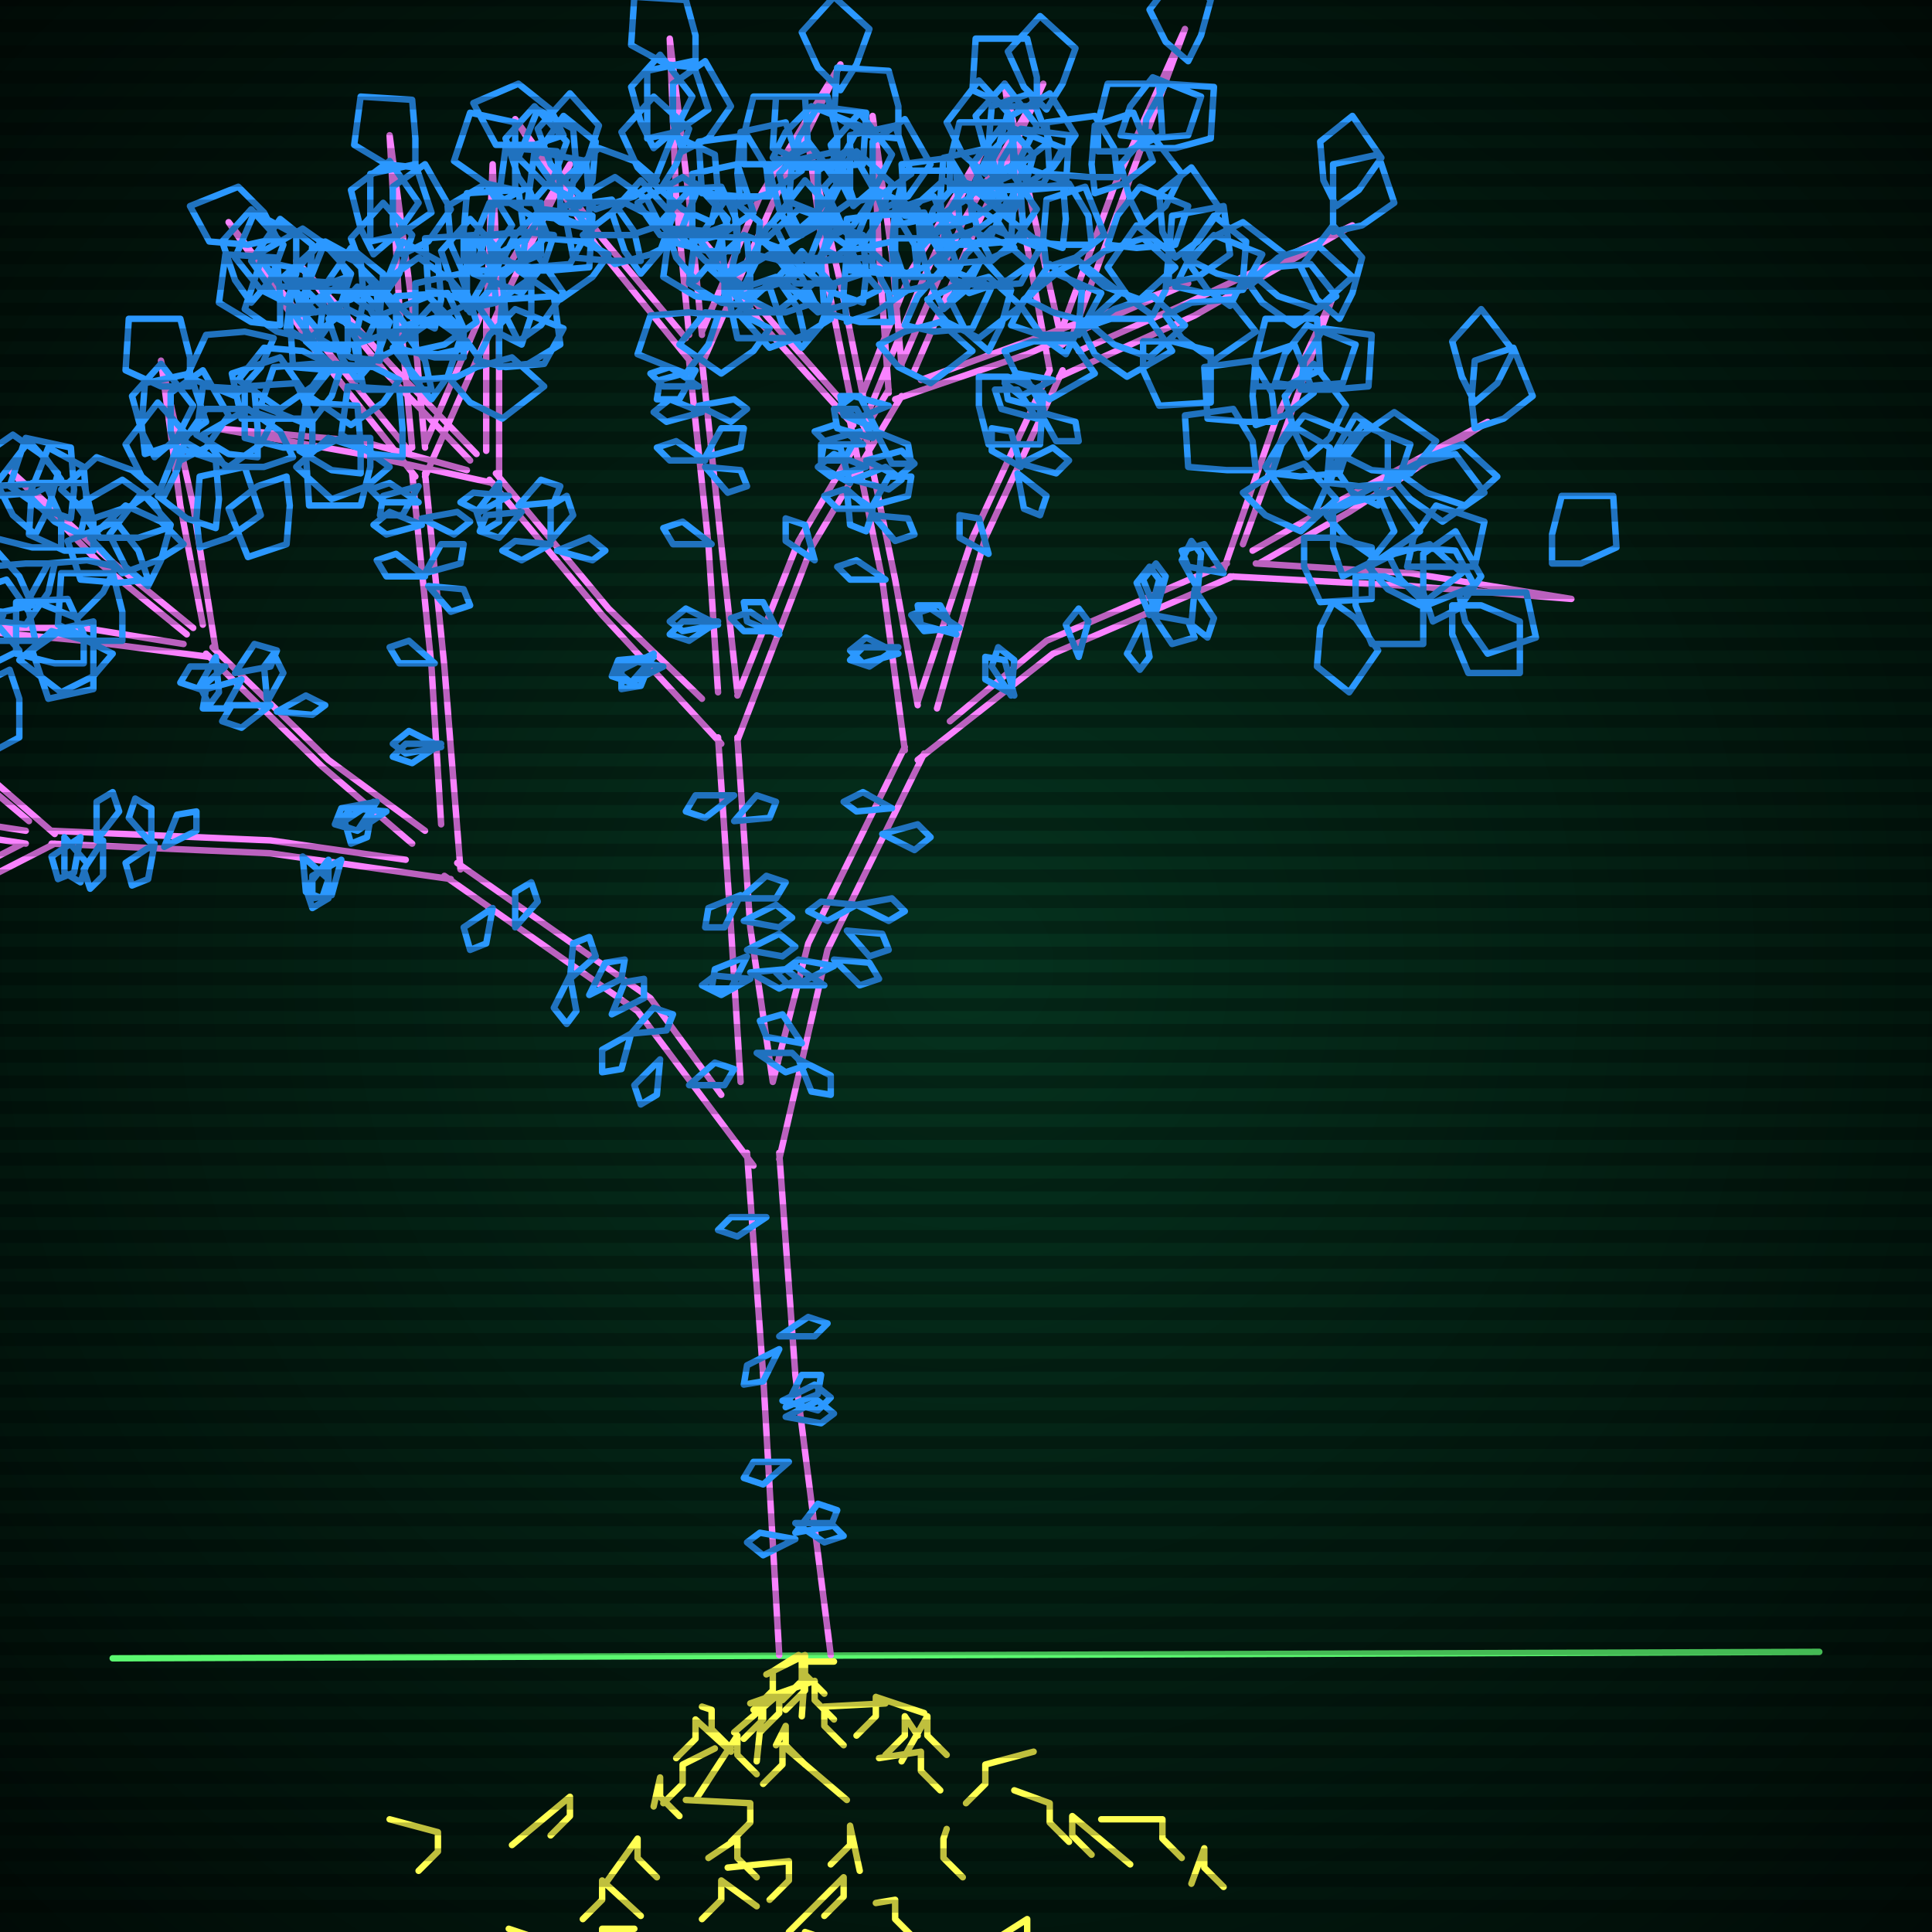 <svg xmlns="http://www.w3.org/2000/svg"
             width="600" height="600"
            >
    
            <style>
                @keyframes glow {0 % {opacity: 0.6;}
                3% {opacity: 0.9;} 30% {opacity: 0.6} 70% {opacity: 0.9}}
    
                .flicker {
                animation: glow 3s linear infinite alternate;
                animation-duration: 2.3s;
                animation-delay: 0.7s;
            }
    
    
            </style>
    
            <defs>
                <radialGradient id="screenGradient"
                                r="100%"
                >
                    <stop offset="0%" stop-color="#05321e"/>
                    <stop offset="90%" stop-color="black"/>
    
                </radialGradient>
            </defs>
    
            <rect
                fill="black"
                width="600" height="600"/>
    
            <rect
                className="flicker"
                fill="url(#screenGradient)"
                width="600" height="600"/>
    
    
            <path
                id="ground-path"
                className="flicker"
                style="fill: none;stroke: #5bf870;stroke-width:2px;stroke-linecap:round;stroke-linejoin:round;stroke-miterlimit:4;stroke-dasharray:none"
                d="M 35 515 L 565 513 "
            />
            <path
                id="branch-path"
                className="flicker"
                style="fill: none;stroke: #f982ff;stroke-width:2px;stroke-linecap:round;stroke-linejoin:round;stroke-miterlimit:4;stroke-dasharray:none"
                d="M 242 514 L 237 427 L 232 358 M 242 358 L 247 427 L 258 514 M 234 362 L 198 314 L 138 272 M 142 268 L 202 310 L 224 340 M 140 273 L 84 265 L 16 262 M 16 258 L 84 261 L 126 267 M 17 262 L -26 284 L -66 300 L -28 280 L 7 262 M 8 262 L -25 257 L -71 253 L -25 253 L 8 258 M 9 255 L -23 228 L -56 194 L -21 226 L 17 259 M 128 262 L 100 238 L 64 203 M 66 201 L 102 236 L 132 258 M 65 204 L 26 199 L -17 195 L 26 195 L 57 200 M 58 197 L 31 175 L 3 146 L 33 173 L 60 195 M 63 194 L 56 157 L 50 112 L 60 157 L 67 202 M 137 256 L 134 207 L 128 147 M 132 147 L 138 207 L 143 270 M 129 148 L 98 109 L 71 69 L 100 107 L 127 140 M 128 139 L 124 95 L 121 42 L 128 95 L 132 139 M 132 138 L 151 94 L 177 51 L 155 96 L 132 148 M 230 336 L 227 288 L 223 229 M 229 229 L 233 288 L 240 336 M 224 231 L 187 191 L 152 149 M 154 147 L 189 189 L 218 217 M 153 150 L 112 141 L 67 133 L 112 137 L 145 146 M 146 143 L 120 116 L 92 81 L 122 114 L 148 141 M 151 140 L 151 100 L 153 51 L 155 100 L 155 148 M 223 215 L 220 169 L 214 112 M 218 112 L 224 169 L 229 215 M 215 113 L 185 76 L 160 37 L 187 74 L 213 105 M 214 104 L 210 62 L 208 12 L 214 62 L 218 104 M 218 103 L 236 61 L 261 20 L 240 63 L 218 113 M 229 216 L 248 168 L 276 121 M 280 123 L 252 170 L 229 230 M 276 122 L 273 79 L 271 36 L 277 79 L 280 114 M 280 113 L 299 69 L 324 26 L 303 71 L 284 115 M 286 118 L 319 106 L 369 88 L 319 110 L 278 124 M 240 336 L 251 293 L 281 232 M 287 234 L 257 295 L 242 360 M 281 233 L 274 180 L 264 131 M 268 131 L 278 180 L 285 219 M 265 132 L 236 100 L 211 66 L 238 98 L 261 124 M 264 123 L 257 88 L 251 44 L 261 88 L 268 123 M 268 122 L 283 84 L 305 47 L 287 86 L 268 132 M 285 218 L 302 167 L 326 115 M 330 115 L 306 167 L 291 220 M 326 115 L 318 71 L 312 26 L 322 71 L 330 107 M 328 107 L 346 58 L 368 9 L 350 58 L 332 107 M 335 109 L 369 94 L 420 70 L 371 98 L 329 117 M 295 224 L 325 199 L 381 175 M 383 179 L 327 203 L 285 236 M 380 177 L 396 131 L 414 92 L 400 131 L 386 169 M 389 171 L 417 155 L 462 131 L 419 159 L 391 175 M 390 175 L 438 178 L 488 186 L 438 182 L 382 179 "
            />
            <path
                id="leaf-path"
                className="flicker"
                style="fill: none;stroke: #2b98ff;stroke-width:2px;stroke-linecap:round;stroke-linejoin:round;stroke-miterlimit:4;stroke-dasharray:none"
                d="M 247 473 L 258 473 L 262 477 L 256 479 L 247 473 M 238 378 L 229 384 L 223 382 L 227 378 L 238 378 M 243 435 L 253 430 L 258 434 L 254 438 L 243 435 M 242 415 L 251 409 L 257 411 L 253 415 L 242 415 M 244 437 L 249 427 L 255 427 L 254 433 L 244 437 M 247 476 L 254 467 L 260 469 L 258 474 L 247 476 M 245 454 L 237 461 L 231 459 L 234 454 L 245 454 M 244 440 L 254 435 L 259 439 L 255 442 L 244 440 M 242 419 L 237 429 L 231 430 L 232 424 L 242 419 M 247 478 L 237 483 L 232 479 L 236 476 L 247 478 M 205 329 L 204 340 L 199 343 L 197 337 L 205 329 M 196 321 L 203 313 L 209 315 L 207 320 L 196 321 M 160 288 L 160 277 L 165 274 L 167 280 L 160 288 M 196 321 L 193 332 L 187 333 L 187 326 L 196 321 M 183 309 L 188 299 L 194 298 L 193 304 L 183 309 M 177 303 L 179 314 L 176 318 L 172 313 L 177 303 M 214 337 L 222 330 L 228 332 L 225 337 L 214 337 M 153 282 L 151 293 L 146 295 L 144 288 L 153 282 M 190 315 L 194 305 L 200 304 L 200 310 L 190 315 M 177 304 L 178 293 L 183 291 L 185 297 L 177 304 M 94 266 L 102 273 L 100 279 L 95 277 L 94 266 M 106 267 L 103 278 L 97 279 L 97 272 L 106 267 M 25 260 L 23 271 L 18 273 L 16 266 L 25 260 M 32 261 L 32 272 L 28 276 L 26 270 L 32 261 M 51 263 L 55 253 L 61 252 L 61 258 L 51 263 M 20 260 L 27 268 L 25 274 L 20 271 L 20 260 M 102 267 L 102 279 L 97 282 L 95 276 L 102 267 M 48 262 L 46 273 L 41 275 L 39 268 L 48 262 M 30 261 L 30 249 L 35 246 L 37 252 L 30 261 M 47 262 L 40 254 L 42 248 L 47 251 L 47 262 M -44 302 L -50 309 L -60 314 L -73 304 L -63 295 L -52 298 L -44 302 M -22 287 L -30 291 L -41 294 L -51 285 L -38 275 L -28 280 L -22 287 M -42 289 L -45 298 L -52 307 L -67 301 L -63 289 L -51 288 L -42 289 M -20 266 L -14 273 L -10 284 L -20 295 L -29 285 L -25 273 L -20 266 M -13 282 L -13 291 L -18 303 L -34 303 L -34 287 L -22 282 L -13 282 M -48 289 L -47 298 L -48 311 L -62 314 L -67 299 L -57 292 L -48 289 M -53 294 L -61 298 L -73 299 L -81 289 L -68 280 L -58 287 L -53 294 M -45 296 L -37 300 L -30 310 L -38 324 L -48 317 L -48 305 L -45 296 M -10 272 L -18 276 L -30 277 L -38 267 L -25 258 L -15 265 L -10 272 M -37 287 L -44 293 L -55 297 L -66 287 L -56 278 L -44 282 L -37 287 M -25 263 L -34 263 L -46 260 L -46 244 L -30 243 L -25 254 L -25 263 M -46 260 L -54 264 L -65 267 L -75 258 L -62 248 L -52 253 L -46 260 M -22 251 L -22 260 L -22 272 L -36 275 L -41 260 L -31 253 L -22 251 M -15 261 L -20 268 L -30 275 L -43 266 L -35 256 L -23 257 L -15 261 M -52 249 L -55 258 L -62 267 L -77 261 L -73 249 L -61 248 L -52 249 M -57 260 L -66 260 L -78 255 L -78 239 L -62 239 L -57 251 L -57 260 M -48 265 L -45 274 L -45 286 L -55 293 L -63 279 L -56 269 L -48 265 M -12 257 L -21 257 L -33 252 L -33 236 L -17 236 L -12 248 L -12 257 M -41 256 L -50 256 L -62 256 L -65 242 L -50 237 L -43 247 L -41 256 M -41 246 L -50 248 L -62 247 L -68 236 L -53 230 L -45 238 L -41 246 M -36 222 L -45 222 L -57 219 L -57 203 L -41 202 L -36 213 L -36 222 M -17 230 L -21 238 L -29 246 L -44 240 L -38 229 L -26 228 L -17 230 M -8 234 L -17 236 L -29 235 L -35 222 L -20 216 L -12 225 L -8 234 M -39 198 L -47 202 L -59 205 L -68 193 L -55 184 L -45 191 L -39 198 M -46 217 L -53 211 L -58 201 L -48 188 L -39 198 L -42 209 L -46 217 M -39 227 L -40 236 L -46 246 L -61 244 L -60 228 L -48 227 L -39 227 M -8 236 L -15 230 L -20 220 L -10 207 L -1 217 L -4 228 L -8 236 M -31 217 L -39 213 L -47 205 L -41 190 L -30 196 L -29 208 L -31 217 M -33 214 L -42 212 L -52 205 L -47 190 L -33 193 L -33 205 L -33 214 M -25 224 L -34 224 L -46 219 L -46 203 L -30 203 L -25 215 L -25 224 M 120 252 L 111 258 L 105 256 L 109 251 L 120 252 M 70 207 L 62 214 L 56 212 L 59 207 L 70 207 M 75 211 L 70 220 L 63 220 L 64 214 L 75 211 M 86 221 L 95 216 L 101 219 L 97 222 L 86 221 M 67 204 L 68 215 L 65 219 L 62 213 L 67 204 M 117 249 L 111 258 L 104 256 L 106 251 L 117 249 M 84 219 L 75 226 L 69 224 L 72 219 L 84 219 M 73 209 L 79 200 L 86 202 L 84 207 L 73 209 M 83 218 L 82 207 L 85 203 L 88 209 L 83 218 M 116 249 L 114 260 L 109 262 L 107 255 L 116 249 M 26 206 L 17 206 L 5 203 L 5 187 L 21 186 L 26 197 L 26 206 M 6 202 L -2 206 L -13 209 L -23 200 L -10 190 L 0 195 L 6 202 M 29 193 L 29 202 L 29 214 L 15 217 L 10 202 L 20 195 L 29 193 M 35 203 L 29 210 L 19 215 L 6 205 L 16 196 L 27 199 L 35 203 M 1 191 L -3 199 L -11 207 L -26 201 L -20 190 L -8 189 L 1 191 M -5 202 L -14 202 L -25 197 L -24 181 L -8 181 L -5 193 L -5 202 M 3 208 L 6 217 L 6 229 L -7 236 L -13 222 L -5 212 L 3 208 M 38 199 L 29 199 L 18 194 L 19 178 L 35 178 L 38 190 L 38 199 M 11 199 L 2 199 L -10 199 L -13 185 L 2 180 L 9 190 L 11 199 M 10 188 L 1 190 L -11 189 L -17 176 L -2 170 L 6 179 L 10 188 M 19 170 L 10 170 L -2 167 L -2 151 L 14 150 L 19 161 L 19 170 M 36 176 L 32 184 L 24 192 L 9 186 L 15 175 L 27 174 L 36 176 M 46 180 L 37 181 L 25 180 L 21 168 L 36 162 L 43 171 L 46 180 M 19 149 L 11 153 L -1 154 L -9 144 L 4 135 L 14 142 L 19 149 M 11 166 L 4 160 L -1 150 L 9 137 L 18 147 L 15 158 L 11 166 M 17 175 L 15 184 L 8 194 L -7 192 L -4 176 L 8 175 L 17 175 M 46 182 L 39 176 L 34 166 L 44 153 L 53 163 L 50 174 L 46 182 M 25 166 L 17 162 L 9 154 L 15 139 L 26 145 L 27 157 L 25 166 M 22 161 L 13 158 L 3 151 L 8 136 L 22 139 L 23 152 L 22 161 M 29 171 L 20 171 L 9 166 L 10 150 L 26 150 L 29 162 L 29 171 M 52 164 L 43 167 L 31 167 L 24 157 L 38 149 L 48 156 L 52 164 M 67 164 L 58 161 L 49 154 L 55 139 L 67 143 L 68 155 L 67 164 M 59 120 L 50 120 L 39 115 L 40 99 L 56 99 L 59 111 L 59 120 M 45 141 L 44 132 L 45 119 L 59 116 L 64 131 L 54 138 L 45 141 M 48 152 L 41 157 L 29 161 L 19 152 L 30 142 L 41 146 L 48 152 M 62 170 L 61 161 L 62 148 L 76 145 L 81 160 L 71 167 L 62 170 M 56 143 L 53 134 L 53 122 L 63 115 L 71 129 L 64 139 L 56 143 M 48 142 L 44 134 L 41 123 L 50 113 L 60 126 L 55 136 L 48 142 M 51 154 L 44 148 L 39 138 L 49 125 L 58 135 L 55 146 L 51 154 M 57 169 L 49 174 L 38 178 L 28 167 L 39 157 L 50 162 L 57 169 M 130 156 L 119 156 L 115 152 L 121 150 L 130 156 M 131 163 L 120 166 L 116 163 L 121 159 L 131 163 M 133 182 L 144 183 L 146 188 L 140 190 L 133 182 M 130 151 L 125 160 L 118 160 L 119 154 L 130 151 M 137 232 L 126 234 L 122 231 L 127 227 L 137 232 M 132 179 L 120 179 L 117 174 L 123 172 L 132 179 M 131 161 L 142 159 L 146 162 L 141 166 L 131 161 M 132 178 L 137 169 L 144 169 L 143 175 L 132 178 M 137 231 L 128 237 L 122 235 L 126 231 L 137 231 M 135 206 L 124 206 L 121 201 L 127 199 L 135 206 M 87 101 L 78 100 L 68 94 L 70 79 L 86 80 L 87 92 L 87 101 M 102 113 L 97 120 L 87 127 L 74 118 L 82 108 L 94 109 L 102 113 M 112 115 L 103 115 L 91 114 L 90 98 L 105 96 L 111 106 L 112 115 M 86 74 L 77 76 L 65 75 L 59 64 L 74 58 L 82 66 L 86 74 M 78 94 L 73 87 L 69 75 L 78 65 L 88 76 L 84 87 L 78 94 M 85 105 L 81 114 L 73 123 L 58 117 L 64 104 L 76 103 L 85 105 M 111 118 L 106 111 L 102 99 L 111 89 L 121 100 L 117 111 L 111 118 M 92 96 L 85 91 L 78 81 L 87 68 L 97 76 L 96 88 L 92 96 M 89 94 L 81 90 L 73 80 L 79 66 L 92 73 L 92 85 L 89 94 M 95 105 L 86 103 L 76 96 L 81 81 L 95 84 L 95 96 L 95 105 M 119 104 L 110 107 L 98 107 L 91 97 L 105 89 L 115 96 L 119 104 M 135 102 L 127 98 L 119 90 L 125 75 L 136 81 L 137 93 L 135 102 M 129 52 L 120 51 L 110 45 L 112 30 L 128 31 L 129 43 L 129 52 M 115 75 L 115 66 L 115 54 L 129 51 L 134 66 L 124 73 L 115 75 M 117 88 L 109 93 L 98 97 L 88 86 L 99 76 L 110 81 L 117 88 M 129 109 L 129 100 L 129 88 L 143 85 L 148 100 L 138 107 L 129 109 M 125 79 L 122 70 L 122 58 L 132 51 L 140 65 L 133 75 L 125 79 M 116 79 L 112 71 L 109 59 L 121 50 L 130 63 L 123 73 L 116 79 M 119 92 L 113 85 L 109 74 L 119 63 L 128 73 L 124 85 L 119 92 M 124 108 L 116 112 L 105 115 L 95 106 L 108 96 L 118 101 L 124 108 M 161 106 L 157 98 L 156 86 L 166 78 L 175 91 L 168 101 L 161 106 M 177 58 L 171 51 L 167 40 L 177 29 L 186 39 L 182 51 L 177 58 M 156 81 L 160 73 L 168 65 L 183 71 L 177 82 L 165 83 L 156 81 M 154 93 L 144 93 L 133 90 L 132 74 L 147 73 L 153 84 L 154 93 M 148 112 L 152 104 L 160 96 L 175 102 L 169 113 L 157 114 L 148 112 M 162 84 L 163 75 L 169 65 L 184 67 L 183 83 L 171 84 L 162 84 M 147 84 L 147 75 L 152 63 L 168 63 L 168 79 L 156 84 L 147 84 M 145 96 L 145 87 L 145 75 L 159 72 L 164 87 L 154 94 L 145 96 M 144 111 L 135 111 L 123 108 L 123 92 L 139 91 L 144 102 L 144 111 M 140 118 L 148 114 L 159 111 L 169 120 L 156 130 L 146 125 L 140 118 M 233 302 L 244 301 L 248 304 L 242 307 L 233 302 M 228 255 L 235 247 L 241 249 L 239 254 L 228 255 M 233 304 L 224 309 L 218 306 L 222 303 L 233 304 M 231 286 L 241 281 L 246 285 L 242 288 L 231 286 M 230 278 L 225 288 L 219 288 L 220 282 L 230 278 M 235 327 L 246 327 L 250 331 L 244 333 L 235 327 M 228 247 L 219 254 L 213 252 L 216 247 L 228 247 M 232 295 L 242 290 L 247 294 L 243 297 L 232 295 M 230 279 L 238 272 L 244 274 L 241 279 L 230 279 M 232 297 L 227 307 L 221 307 L 222 301 L 232 297 M 206 207 L 196 212 L 191 208 L 195 205 L 206 207 M 158 154 L 149 159 L 143 156 L 147 153 L 158 154 M 162 159 L 155 167 L 149 165 L 151 160 L 162 159 M 173 171 L 183 167 L 188 171 L 184 174 L 173 171 M 155 150 L 155 162 L 150 165 L 148 159 L 155 150 M 203 204 L 196 212 L 190 210 L 192 205 L 203 204 M 171 169 L 162 174 L 156 171 L 160 168 L 171 169 M 161 157 L 168 149 L 174 151 L 172 156 L 161 157 M 171 168 L 171 157 L 176 154 L 178 160 L 171 168 M 203 203 L 199 213 L 193 214 L 193 208 L 203 203 M 112 147 L 103 146 L 93 140 L 95 125 L 111 126 L 112 138 L 112 147 M 91 142 L 82 145 L 70 145 L 63 135 L 77 127 L 87 134 L 91 142 M 115 136 L 115 145 L 112 157 L 96 157 L 95 141 L 106 136 L 115 136 M 121 145 L 114 151 L 103 155 L 92 145 L 102 136 L 114 140 L 121 145 M 85 130 L 81 138 L 71 145 L 57 137 L 64 127 L 76 127 L 85 130 M 80 142 L 71 141 L 61 135 L 63 120 L 79 121 L 80 133 L 80 142 M 89 148 L 90 157 L 89 169 L 77 173 L 71 158 L 80 151 L 89 148 M 125 142 L 116 141 L 106 135 L 108 120 L 124 121 L 125 133 L 125 142 M 97 139 L 88 139 L 76 136 L 76 120 L 92 119 L 97 130 L 97 139 M 96 130 L 87 130 L 75 130 L 72 116 L 87 111 L 94 121 L 96 130 M 108 109 L 99 108 L 89 102 L 91 87 L 107 88 L 108 100 L 108 109 M 124 118 L 119 125 L 109 132 L 96 123 L 104 113 L 116 114 L 124 118 M 134 121 L 125 121 L 113 121 L 110 107 L 125 102 L 132 112 L 134 121 M 108 86 L 99 89 L 87 89 L 80 79 L 94 71 L 104 78 L 108 86 M 100 104 L 94 97 L 90 86 L 100 75 L 109 85 L 105 97 L 100 104 M 106 114 L 103 123 L 96 132 L 81 126 L 85 114 L 97 113 L 106 114 M 134 124 L 128 117 L 124 106 L 134 95 L 143 105 L 139 117 L 134 124 M 114 105 L 107 100 L 100 90 L 109 77 L 119 85 L 118 97 L 114 105 M 111 102 L 103 98 L 95 90 L 101 75 L 112 81 L 113 93 L 111 102 M 118 112 L 109 111 L 99 105 L 101 90 L 117 91 L 118 103 L 118 112 M 145 108 L 136 110 L 124 109 L 118 98 L 133 92 L 141 100 L 145 108 M 162 107 L 154 103 L 147 93 L 155 79 L 165 86 L 165 98 L 162 107 M 160 59 L 151 57 L 141 50 L 146 35 L 160 38 L 160 50 L 160 59 M 144 81 L 144 72 L 145 60 L 161 59 L 163 74 L 153 80 L 144 81 M 146 94 L 138 98 L 126 101 L 117 89 L 130 80 L 140 87 L 146 94 M 155 114 L 155 105 L 156 93 L 172 92 L 174 107 L 164 113 L 155 114 M 154 85 L 152 76 L 153 64 L 164 58 L 170 73 L 162 81 L 154 85 M 144 85 L 140 76 L 139 64 L 151 57 L 159 70 L 152 80 L 144 85 M 146 97 L 141 90 L 137 78 L 146 68 L 156 79 L 152 90 L 146 97 M 150 113 L 142 117 L 130 118 L 122 108 L 135 99 L 145 106 L 150 113 M 217 120 L 206 120 L 202 116 L 208 114 L 217 120 M 218 128 L 207 131 L 203 128 L 208 124 L 218 128 M 219 145 L 230 146 L 232 151 L 226 153 L 219 145 M 216 115 L 211 124 L 204 124 L 205 118 L 216 115 M 223 194 L 212 196 L 208 193 L 213 189 L 223 194 M 219 143 L 208 143 L 204 139 L 210 137 L 219 143 M 217 126 L 228 124 L 232 127 L 227 131 L 217 126 M 219 142 L 224 133 L 231 133 L 230 139 L 219 142 M 223 193 L 214 199 L 208 197 L 212 193 L 223 193 M 221 169 L 209 169 L 206 164 L 212 162 L 221 169 M 174 68 L 165 67 L 155 61 L 157 46 L 173 47 L 174 59 L 174 68 M 189 79 L 184 86 L 174 93 L 161 84 L 169 74 L 181 75 L 189 79 M 199 81 L 190 81 L 178 80 L 175 64 L 190 62 L 197 72 L 199 81 M 175 42 L 166 45 L 154 45 L 147 32 L 161 26 L 171 34 L 175 42 M 166 62 L 161 55 L 157 43 L 166 33 L 176 44 L 172 55 L 166 62 M 172 73 L 169 82 L 162 91 L 147 85 L 151 73 L 163 72 L 172 73 M 199 85 L 194 78 L 190 66 L 199 56 L 209 67 L 205 78 L 199 85 M 180 64 L 173 59 L 166 49 L 175 36 L 185 44 L 184 56 L 180 64 M 177 61 L 169 57 L 161 49 L 167 34 L 178 40 L 179 52 L 177 61 M 183 71 L 174 69 L 164 62 L 166 47 L 182 50 L 183 62 L 183 71 M 205 70 L 196 73 L 184 73 L 177 63 L 191 55 L 201 62 L 205 70 M 221 69 L 212 65 L 203 57 L 209 42 L 222 48 L 223 60 L 221 69 M 216 21 L 207 20 L 196 14 L 197 -1 L 213 0 L 216 11 L 216 21 M 201 43 L 201 34 L 201 22 L 215 19 L 220 34 L 210 41 L 201 43 M 204 56 L 197 61 L 185 65 L 175 56 L 186 46 L 197 50 L 204 56 M 215 75 L 215 66 L 215 54 L 229 51 L 234 66 L 224 73 L 215 75 M 212 47 L 209 38 L 209 26 L 219 19 L 227 33 L 220 43 L 212 47 M 203 46 L 199 38 L 196 27 L 205 17 L 215 30 L 210 40 L 203 46 M 205 59 L 198 52 L 193 41 L 203 30 L 214 40 L 210 51 L 205 59 M 210 75 L 202 79 L 191 82 L 181 73 L 194 63 L 204 68 L 210 75 M 246 73 L 242 65 L 239 53 L 251 44 L 260 57 L 253 67 L 246 73 M 261 28 L 254 21 L 249 10 L 259 -1 L 270 9 L 266 20 L 261 28 M 240 49 L 244 41 L 252 33 L 267 39 L 261 50 L 249 51 L 240 49 M 239 61 L 230 61 L 218 60 L 217 44 L 232 42 L 238 52 L 239 61 M 234 79 L 238 71 L 246 63 L 261 69 L 255 80 L 243 81 L 234 79 M 247 52 L 248 43 L 254 33 L 269 35 L 268 51 L 256 52 L 247 52 M 231 51 L 231 42 L 234 30 L 250 30 L 251 46 L 240 51 L 231 51 M 230 63 L 229 54 L 230 41 L 244 38 L 249 53 L 239 60 L 230 63 M 229 78 L 220 78 L 208 75 L 208 59 L 224 58 L 229 69 L 229 78 M 225 85 L 233 81 L 244 78 L 254 87 L 241 97 L 231 92 L 225 85 M 271 136 L 260 133 L 259 127 L 266 127 L 271 136 M 263 152 L 271 159 L 269 165 L 264 163 L 263 152 M 276 126 L 266 130 L 261 126 L 265 123 L 276 126 M 242 197 L 232 193 L 231 187 L 237 187 L 242 197 M 264 150 L 255 145 L 255 138 L 261 139 L 264 150 M 272 134 L 282 138 L 283 144 L 277 144 L 272 134 M 265 149 L 275 145 L 280 149 L 276 152 L 265 149 M 242 196 L 231 196 L 227 192 L 233 190 L 242 196 M 253 174 L 244 168 L 244 161 L 250 163 L 253 174 M 272 133 L 262 129 L 261 123 L 267 123 L 272 133 M 268 85 L 259 88 L 247 88 L 240 78 L 254 70 L 264 77 L 268 85 M 284 86 L 275 82 L 266 74 L 272 59 L 285 65 L 286 77 L 284 86 M 279 43 L 270 42 L 259 36 L 260 21 L 276 22 L 279 33 L 279 43 M 264 63 L 264 54 L 264 42 L 278 39 L 283 54 L 273 61 L 264 63 M 266 75 L 259 80 L 247 84 L 237 75 L 248 65 L 259 69 L 266 75 M 278 91 L 278 82 L 278 70 L 292 67 L 297 82 L 287 89 L 278 91 M 274 65 L 271 56 L 271 44 L 281 37 L 289 51 L 282 61 L 274 65 M 265 64 L 261 56 L 258 45 L 267 35 L 277 48 L 272 58 L 265 64 M 268 76 L 261 69 L 256 58 L 266 47 L 277 57 L 273 68 L 268 76 M 273 90 L 265 94 L 254 97 L 244 88 L 257 78 L 267 83 L 273 90 M 308 81 L 304 73 L 301 61 L 313 52 L 322 65 L 315 75 L 308 81 M 325 34 L 318 27 L 313 16 L 323 5 L 334 15 L 330 26 L 325 34 M 303 56 L 307 48 L 315 40 L 330 46 L 324 57 L 312 58 L 303 56 M 302 68 L 293 68 L 281 67 L 280 51 L 295 49 L 301 59 L 302 68 M 296 87 L 300 79 L 308 71 L 323 77 L 317 88 L 305 89 L 296 87 M 310 59 L 311 50 L 317 40 L 332 42 L 331 58 L 319 59 L 310 59 M 295 59 L 295 50 L 298 38 L 314 38 L 315 54 L 304 59 L 295 59 M 293 71 L 292 62 L 293 49 L 307 46 L 312 61 L 302 68 L 293 71 M 292 86 L 283 86 L 271 83 L 271 67 L 287 66 L 292 77 L 292 86 M 288 93 L 296 89 L 307 86 L 317 95 L 304 105 L 294 100 L 288 93 M 363 88 L 363 79 L 364 67 L 380 64 L 382 79 L 372 86 L 363 88 M 336 102 L 345 99 L 357 99 L 364 109 L 350 117 L 340 110 L 336 102 M 331 110 L 324 105 L 317 95 L 326 82 L 336 90 L 335 102 L 331 110 M 312 109 L 321 106 L 333 106 L 340 116 L 326 124 L 316 117 L 312 109 M 339 101 L 346 96 L 358 92 L 368 101 L 357 111 L 346 107 L 339 101 M 319 93 L 325 86 L 335 81 L 348 91 L 338 100 L 327 97 L 319 93 M 314 101 L 318 93 L 328 85 L 342 91 L 335 104 L 323 104 L 314 101 M 307 109 L 300 103 L 295 93 L 305 80 L 314 90 L 311 101 L 307 109 M 304 117 L 313 117 L 324 122 L 323 138 L 307 138 L 304 126 L 304 117 M 365 80 L 361 72 L 360 60 L 370 52 L 379 65 L 372 75 L 365 80 M 274 259 L 285 256 L 289 260 L 284 264 L 274 259 M 256 306 L 245 306 L 241 302 L 247 300 L 256 306 M 263 289 L 274 290 L 276 295 L 270 297 L 263 289 M 266 281 L 257 286 L 251 283 L 255 280 L 266 281 M 248 329 L 258 334 L 258 340 L 252 339 L 248 329 M 277 251 L 266 252 L 262 249 L 268 246 L 277 251 M 259 298 L 270 299 L 273 304 L 267 306 L 259 298 M 266 281 L 277 279 L 281 283 L 276 286 L 266 281 M 259 300 L 249 305 L 244 301 L 248 298 L 259 300 M 249 324 L 238 322 L 236 317 L 243 315 L 249 324 M 268 138 L 257 138 L 253 134 L 259 132 L 268 138 M 269 145 L 258 148 L 254 145 L 259 141 L 269 145 M 271 160 L 282 161 L 284 166 L 278 168 L 271 160 M 267 134 L 262 143 L 255 143 L 256 137 L 267 134 M 279 203 L 268 206 L 264 202 L 269 198 L 279 203 M 271 158 L 260 158 L 256 154 L 262 152 L 271 158 M 269 143 L 280 140 L 284 144 L 279 148 L 269 143 M 271 157 L 276 148 L 283 148 L 282 154 L 271 157 M 279 201 L 270 207 L 264 205 L 268 201 L 279 201 M 275 180 L 264 180 L 260 176 L 266 174 L 275 180 M 225 93 L 216 92 L 206 86 L 208 71 L 224 72 L 225 84 L 225 93 M 239 102 L 234 109 L 224 116 L 211 107 L 219 97 L 231 98 L 239 102 M 250 105 L 241 105 L 229 105 L 226 91 L 241 86 L 248 96 L 250 105 M 226 70 L 217 73 L 205 73 L 198 63 L 212 55 L 222 62 L 226 70 M 216 87 L 210 80 L 206 68 L 216 57 L 226 68 L 222 80 L 216 87 M 223 98 L 220 107 L 213 116 L 198 110 L 202 98 L 214 97 L 223 98 M 249 108 L 243 101 L 239 89 L 249 78 L 259 89 L 255 101 L 249 108 M 231 89 L 224 84 L 217 74 L 226 61 L 236 69 L 235 81 L 231 89 M 227 85 L 219 81 L 211 73 L 217 58 L 228 64 L 229 76 L 227 85 M 233 95 L 224 94 L 214 88 L 216 73 L 232 74 L 233 86 L 233 95 M 253 94 L 244 97 L 232 97 L 225 87 L 239 79 L 249 86 L 253 94 M 268 94 L 259 91 L 250 84 L 256 69 L 268 73 L 269 85 L 268 94 M 260 51 L 251 51 L 240 46 L 241 30 L 257 30 L 260 42 L 260 51 M 246 72 L 245 63 L 246 50 L 260 47 L 265 62 L 255 69 L 246 72 M 249 83 L 242 88 L 230 92 L 220 83 L 231 73 L 242 77 L 249 83 M 263 100 L 262 91 L 263 78 L 277 75 L 282 90 L 272 97 L 263 100 M 257 74 L 254 65 L 254 53 L 264 46 L 272 60 L 265 70 L 257 74 M 249 73 L 245 65 L 242 54 L 251 44 L 261 57 L 256 67 L 249 73 M 252 85 L 245 79 L 240 69 L 250 56 L 259 66 L 256 77 L 252 85 M 258 99 L 250 104 L 239 108 L 229 97 L 240 87 L 251 92 L 258 99 M 293 96 L 289 88 L 286 77 L 295 67 L 305 80 L 300 90 L 293 96 M 306 54 L 299 48 L 294 38 L 304 25 L 313 35 L 310 46 L 306 54 M 286 74 L 290 65 L 298 56 L 313 62 L 307 75 L 295 76 L 286 74 M 285 85 L 276 85 L 264 84 L 263 68 L 278 66 L 284 76 L 285 85 M 281 101 L 285 92 L 293 83 L 308 89 L 302 102 L 290 103 L 281 101 M 293 76 L 294 67 L 300 57 L 315 59 L 314 75 L 302 76 L 293 76 M 278 74 L 278 65 L 281 53 L 297 53 L 298 69 L 287 74 L 278 74 M 278 86 L 277 77 L 278 65 L 290 61 L 296 76 L 287 83 L 278 86 M 277 100 L 267 100 L 256 97 L 255 81 L 270 80 L 276 91 L 277 100 M 273 107 L 281 103 L 292 100 L 302 109 L 289 119 L 279 114 L 273 107 M 322 130 L 311 127 L 309 121 L 316 121 L 322 130 M 316 147 L 325 154 L 323 160 L 318 158 L 316 147 M 327 118 L 317 123 L 312 119 L 316 116 L 327 118 M 297 197 L 286 194 L 285 188 L 292 188 L 297 197 M 317 145 L 308 140 L 308 133 L 314 134 L 317 145 M 323 128 L 334 131 L 335 137 L 328 137 L 323 128 M 317 144 L 327 139 L 332 143 L 328 147 L 317 144 M 298 195 L 287 196 L 283 191 L 289 189 L 298 195 M 307 172 L 298 167 L 298 160 L 304 161 L 307 172 M 324 127 L 313 124 L 312 118 L 319 118 L 324 127 M 315 77 L 306 81 L 294 82 L 287 70 L 300 62 L 310 69 L 315 77 M 330 77 L 321 74 L 312 67 L 318 52 L 330 56 L 331 68 L 330 77 M 322 33 L 313 33 L 302 28 L 303 12 L 319 12 L 322 24 L 322 33 M 308 54 L 307 45 L 308 33 L 320 29 L 326 44 L 317 51 L 308 54 M 311 66 L 304 71 L 292 75 L 282 66 L 293 56 L 304 60 L 311 66 M 325 83 L 324 74 L 325 62 L 337 58 L 343 73 L 334 80 L 325 83 M 319 57 L 315 48 L 314 36 L 326 29 L 334 42 L 327 52 L 319 57 M 310 55 L 306 47 L 303 36 L 312 26 L 322 39 L 317 49 L 310 55 M 314 67 L 307 61 L 302 51 L 312 38 L 321 48 L 318 59 L 314 67 M 320 82 L 313 87 L 301 91 L 291 82 L 302 72 L 313 76 L 320 82 M 355 70 L 351 62 L 348 51 L 357 41 L 367 54 L 362 64 L 355 70 M 369 19 L 362 13 L 357 3 L 367 -10 L 376 0 L 373 11 L 369 19 M 348 42 L 351 33 L 358 24 L 373 30 L 369 42 L 357 43 L 348 42 M 347 55 L 338 55 L 326 54 L 325 38 L 340 36 L 346 46 L 347 55 M 344 76 L 347 67 L 354 58 L 369 64 L 365 76 L 353 77 L 344 76 M 355 46 L 356 37 L 362 26 L 377 27 L 376 43 L 365 46 L 355 46 M 341 47 L 341 38 L 344 26 L 360 26 L 361 42 L 350 47 L 341 47 M 340 60 L 339 51 L 340 39 L 352 35 L 358 50 L 349 57 L 340 60 M 339 76 L 330 76 L 318 75 L 317 59 L 332 57 L 338 67 L 339 76 M 336 83 L 343 78 L 355 74 L 365 83 L 354 93 L 343 89 L 336 83 M 414 72 L 414 63 L 414 51 L 428 48 L 433 63 L 423 70 L 414 72 M 387 87 L 395 83 L 407 82 L 415 92 L 402 101 L 392 94 L 387 87 M 382 95 L 375 90 L 368 80 L 377 67 L 387 75 L 386 87 L 382 95 M 362 98 L 370 94 L 382 93 L 390 103 L 377 112 L 367 105 L 362 98 M 390 86 L 397 80 L 409 76 L 420 86 L 409 96 L 397 92 L 390 86 M 370 81 L 376 74 L 386 69 L 399 79 L 389 88 L 378 85 L 370 81 M 365 89 L 369 81 L 377 73 L 392 79 L 386 90 L 374 91 L 365 89 M 358 98 L 351 93 L 344 83 L 353 70 L 363 78 L 362 90 L 358 98 M 355 106 L 364 106 L 376 109 L 376 125 L 360 126 L 355 115 L 355 106 M 415 64 L 411 56 L 410 44 L 420 36 L 429 49 L 422 59 L 415 64 M 355 193 L 357 204 L 354 208 L 350 203 L 355 193 M 380 178 L 369 176 L 367 171 L 374 169 L 380 178 M 314 216 L 308 207 L 310 201 L 315 205 L 314 216 M 357 191 L 353 181 L 357 176 L 360 180 L 357 191 M 371 183 L 377 192 L 375 198 L 370 194 L 371 183 M 358 191 L 369 193 L 371 198 L 364 200 L 358 191 M 315 216 L 306 211 L 306 204 L 312 205 L 315 216 M 335 204 L 331 194 L 335 189 L 338 193 L 335 204 M 372 183 L 367 174 L 370 168 L 373 172 L 372 183 M 359 190 L 355 180 L 359 175 L 362 179 L 359 190 M 406 142 L 402 134 L 399 123 L 408 113 L 418 126 L 413 136 L 406 142 M 416 99 L 409 93 L 404 83 L 414 70 L 423 80 L 420 91 L 416 99 M 396 119 L 399 110 L 406 101 L 421 107 L 417 119 L 405 120 L 396 119 M 396 131 L 387 131 L 375 130 L 374 114 L 389 112 L 395 122 L 396 131 M 395 147 L 398 138 L 405 129 L 420 135 L 416 147 L 404 148 L 395 147 M 404 121 L 405 112 L 411 102 L 426 104 L 425 120 L 413 121 L 404 121 M 390 120 L 390 111 L 393 99 L 409 99 L 410 115 L 399 120 L 390 120 M 390 132 L 389 123 L 390 111 L 402 107 L 408 122 L 399 129 L 390 132 M 390 146 L 381 146 L 369 145 L 368 129 L 383 127 L 389 137 L 390 146 M 386 153 L 394 148 L 405 144 L 415 155 L 404 165 L 393 160 L 386 153 M 458 133 L 457 124 L 458 112 L 470 108 L 476 123 L 467 130 L 458 133 M 432 148 L 440 144 L 452 141 L 461 153 L 448 162 L 438 155 L 432 148 M 428 157 L 420 153 L 413 143 L 421 129 L 431 136 L 431 148 L 428 157 M 412 160 L 420 156 L 432 153 L 441 165 L 428 174 L 418 167 L 412 160 M 436 148 L 443 142 L 454 138 L 465 148 L 455 157 L 443 153 L 436 148 M 418 142 L 423 135 L 433 128 L 446 137 L 438 147 L 426 146 L 418 142 M 413 150 L 416 141 L 423 132 L 438 138 L 434 150 L 422 151 L 413 150 M 408 160 L 400 155 L 393 145 L 401 132 L 413 139 L 412 151 L 408 160 M 405 167 L 414 167 L 426 170 L 426 186 L 410 187 L 405 176 L 405 167 M 458 125 L 454 117 L 451 106 L 460 96 L 470 109 L 465 119 L 458 125 M 451 188 L 460 188 L 472 193 L 472 209 L 456 209 L 451 197 L 451 188 M 445 193 L 442 184 L 442 172 L 452 165 L 460 179 L 453 189 L 445 193 M 421 179 L 430 179 L 442 184 L 442 200 L 426 200 L 421 188 L 421 179 M 453 184 L 462 184 L 474 184 L 477 198 L 462 203 L 455 193 L 453 184 M 431 172 L 440 170 L 452 171 L 458 182 L 443 188 L 435 180 L 431 172 M 425 176 L 433 172 L 444 169 L 454 178 L 441 188 L 431 183 L 425 176 M 417 179 L 414 170 L 414 158 L 427 151 L 433 165 L 425 175 L 417 179 M 414 187 L 421 192 L 428 202 L 419 215 L 409 207 L 410 195 L 414 187 M 482 175 L 482 166 L 485 154 L 501 154 L 502 170 L 491 175 L 482 175 M 437 176 L 439 167 L 446 157 L 461 162 L 458 176 L 446 176 L 437 176 "
            />
            <path
                id="root-path"
                className="flicker"
                style="fill: none;stroke: #ffff52;stroke-width:2px;stroke-linecap:round;stroke-linejoin:round;stroke-miterlimit:4;stroke-dasharray:none"
                d="M 238 520 L 250 514 L 250 520 L 256 526 M 259 516 L 249 516 L 249 522 L 243 528 M 249 533 L 250 519 L 250 525 L 244 531 M 233 529 L 253 522 L 253 528 L 259 534 M 248 514 L 240 519 L 240 525 L 234 531 M 228 538 L 242 526 L 242 532 L 236 538 M 275 529 L 256 530 L 256 536 L 262 542 M 235 547 L 237 528 L 237 534 L 231 540 M 241 542 L 244 536 L 244 542 L 250 548 M 287 532 L 272 527 L 272 533 L 266 539 M 263 559 L 243 542 L 243 548 L 237 554 M 216 559 L 229 539 L 229 545 L 235 551 M 218 530 L 221 531 L 221 537 L 227 543 M 285 539 L 281 533 L 281 539 L 275 545 M 227 544 L 216 534 L 216 540 L 210 546 M 280 547 L 288 533 L 288 539 L 294 545 M 273 546 L 286 544 L 286 550 L 292 556 M 213 559 L 233 560 L 233 566 L 227 572 M 222 543 L 212 548 L 212 554 L 206 560 M 267 581 L 264 567 L 264 573 L 258 579 M 203 561 L 205 552 L 205 558 L 211 564 M 220 577 L 229 571 L 229 577 L 235 583 M 226 580 L 245 578 L 245 584 L 239 590 M 321 544 L 306 548 L 306 554 L 300 560 M 245 600 L 262 583 L 262 589 L 256 595 M 294 568 L 293 571 L 293 577 L 299 583 M 235 592 L 224 584 L 224 590 L 218 596 M 188 585 L 198 571 L 198 577 L 204 583 M 272 591 L 278 590 L 278 596 L 284 602 M 262 604 L 250 600 L 250 606 L 244 612 M 159 573 L 177 558 L 177 564 L 171 570 M 315 556 L 326 560 L 326 566 L 332 572 M 287 602 L 282 601 L 282 607 L 276 613 M 199 595 L 187 584 L 187 590 L 181 596 M 351 579 L 333 564 L 333 570 L 339 576 M 240 635 L 241 617 L 241 623 L 247 629 M 308 603 L 319 596 L 319 602 L 325 608 M 197 599 L 187 599 L 187 605 L 181 611 M 267 641 L 250 627 L 250 633 L 244 639 M 300 638 L 290 620 L 290 626 L 296 632 M 239 647 L 250 633 L 250 639 L 256 645 M 342 565 L 361 565 L 361 571 L 367 577 M 158 599 L 170 603 L 170 609 L 164 615 M 285 625 L 304 625 L 304 631 L 298 637 M 121 565 L 136 569 L 136 575 L 130 581 M 268 646 L 250 648 L 250 654 L 244 660 M 184 646 L 171 627 L 171 633 L 165 639 M 326 645 L 320 629 L 320 635 L 326 641 M 370 585 L 374 574 L 374 580 L 380 586 M 215 663 L 225 658 L 225 664 L 231 670 M 248 664 L 263 663 L 263 669 L 257 675 "
            />
    
    
            <g id="stripes"
            >
                <path
                    id="stripe-path"
                    style="stroke: rgba(0, 0, 0, 0.25);stroke-width:4px;"
                    d="M 0,0 L 600,0 M 0,8 L 600,8 M 0,16 L 600,16 M 0,24 L 600,24 M 0,32 L 600,32 M 0,40 L 600,40 M 0,48 L 600,48 M 0,56 L 600,56 M 0,64 L 600,64 M 0,72 L 600,72 M 0,80 L 600,80 M 0,88 L 600,88 M 0,96 L 600,96 M 0,104 L 600,104 M 0,112 L 600,112 M 0,120 L 600,120 M 0,128 L 600,128 M 0,136 L 600,136 M 0,144 L 600,144 M 0,152 L 600,152 M 0,160 L 600,160 M 0,168 L 600,168 M 0,176 L 600,176 M 0,184 L 600,184 M 0,192 L 600,192 M 0,200 L 600,200 M 0,208 L 600,208 M 0,216 L 600,216 M 0,224 L 600,224 M 0,232 L 600,232 M 0,240 L 600,240 M 0,248 L 600,248 M 0,256 L 600,256 M 0,264 L 600,264 M 0,272 L 600,272 M 0,280 L 600,280 M 0,288 L 600,288 M 0,296 L 600,296 M 0,304 L 600,304 M 0,312 L 600,312 M 0,320 L 600,320 M 0,328 L 600,328 M 0,336 L 600,336 M 0,344 L 600,344 M 0,352 L 600,352 M 0,360 L 600,360 M 0,368 L 600,368 M 0,376 L 600,376 M 0,384 L 600,384 M 0,392 L 600,392 M 0,400 L 600,400 M 0,408 L 600,408 M 0,416 L 600,416 M 0,424 L 600,424 M 0,432 L 600,432 M 0,440 L 600,440 M 0,448 L 600,448 M 0,456 L 600,456 M 0,464 L 600,464 M 0,472 L 600,472 M 0,480 L 600,480 M 0,488 L 600,488 M 0,496 L 600,496 M 0,504 L 600,504 M 0,512 L 600,512 M 0,520 L 600,520 M 0,528 L 600,528 M 0,536 L 600,536 M 0,544 L 600,544 M 0,552 L 600,552 M 0,560 L 600,560 M 0,568 L 600,568 M 0,576 L 600,576 M 0,584 L 600,584 M 0,592 L 600,592 z"
                />
            </g>
        </svg>
        